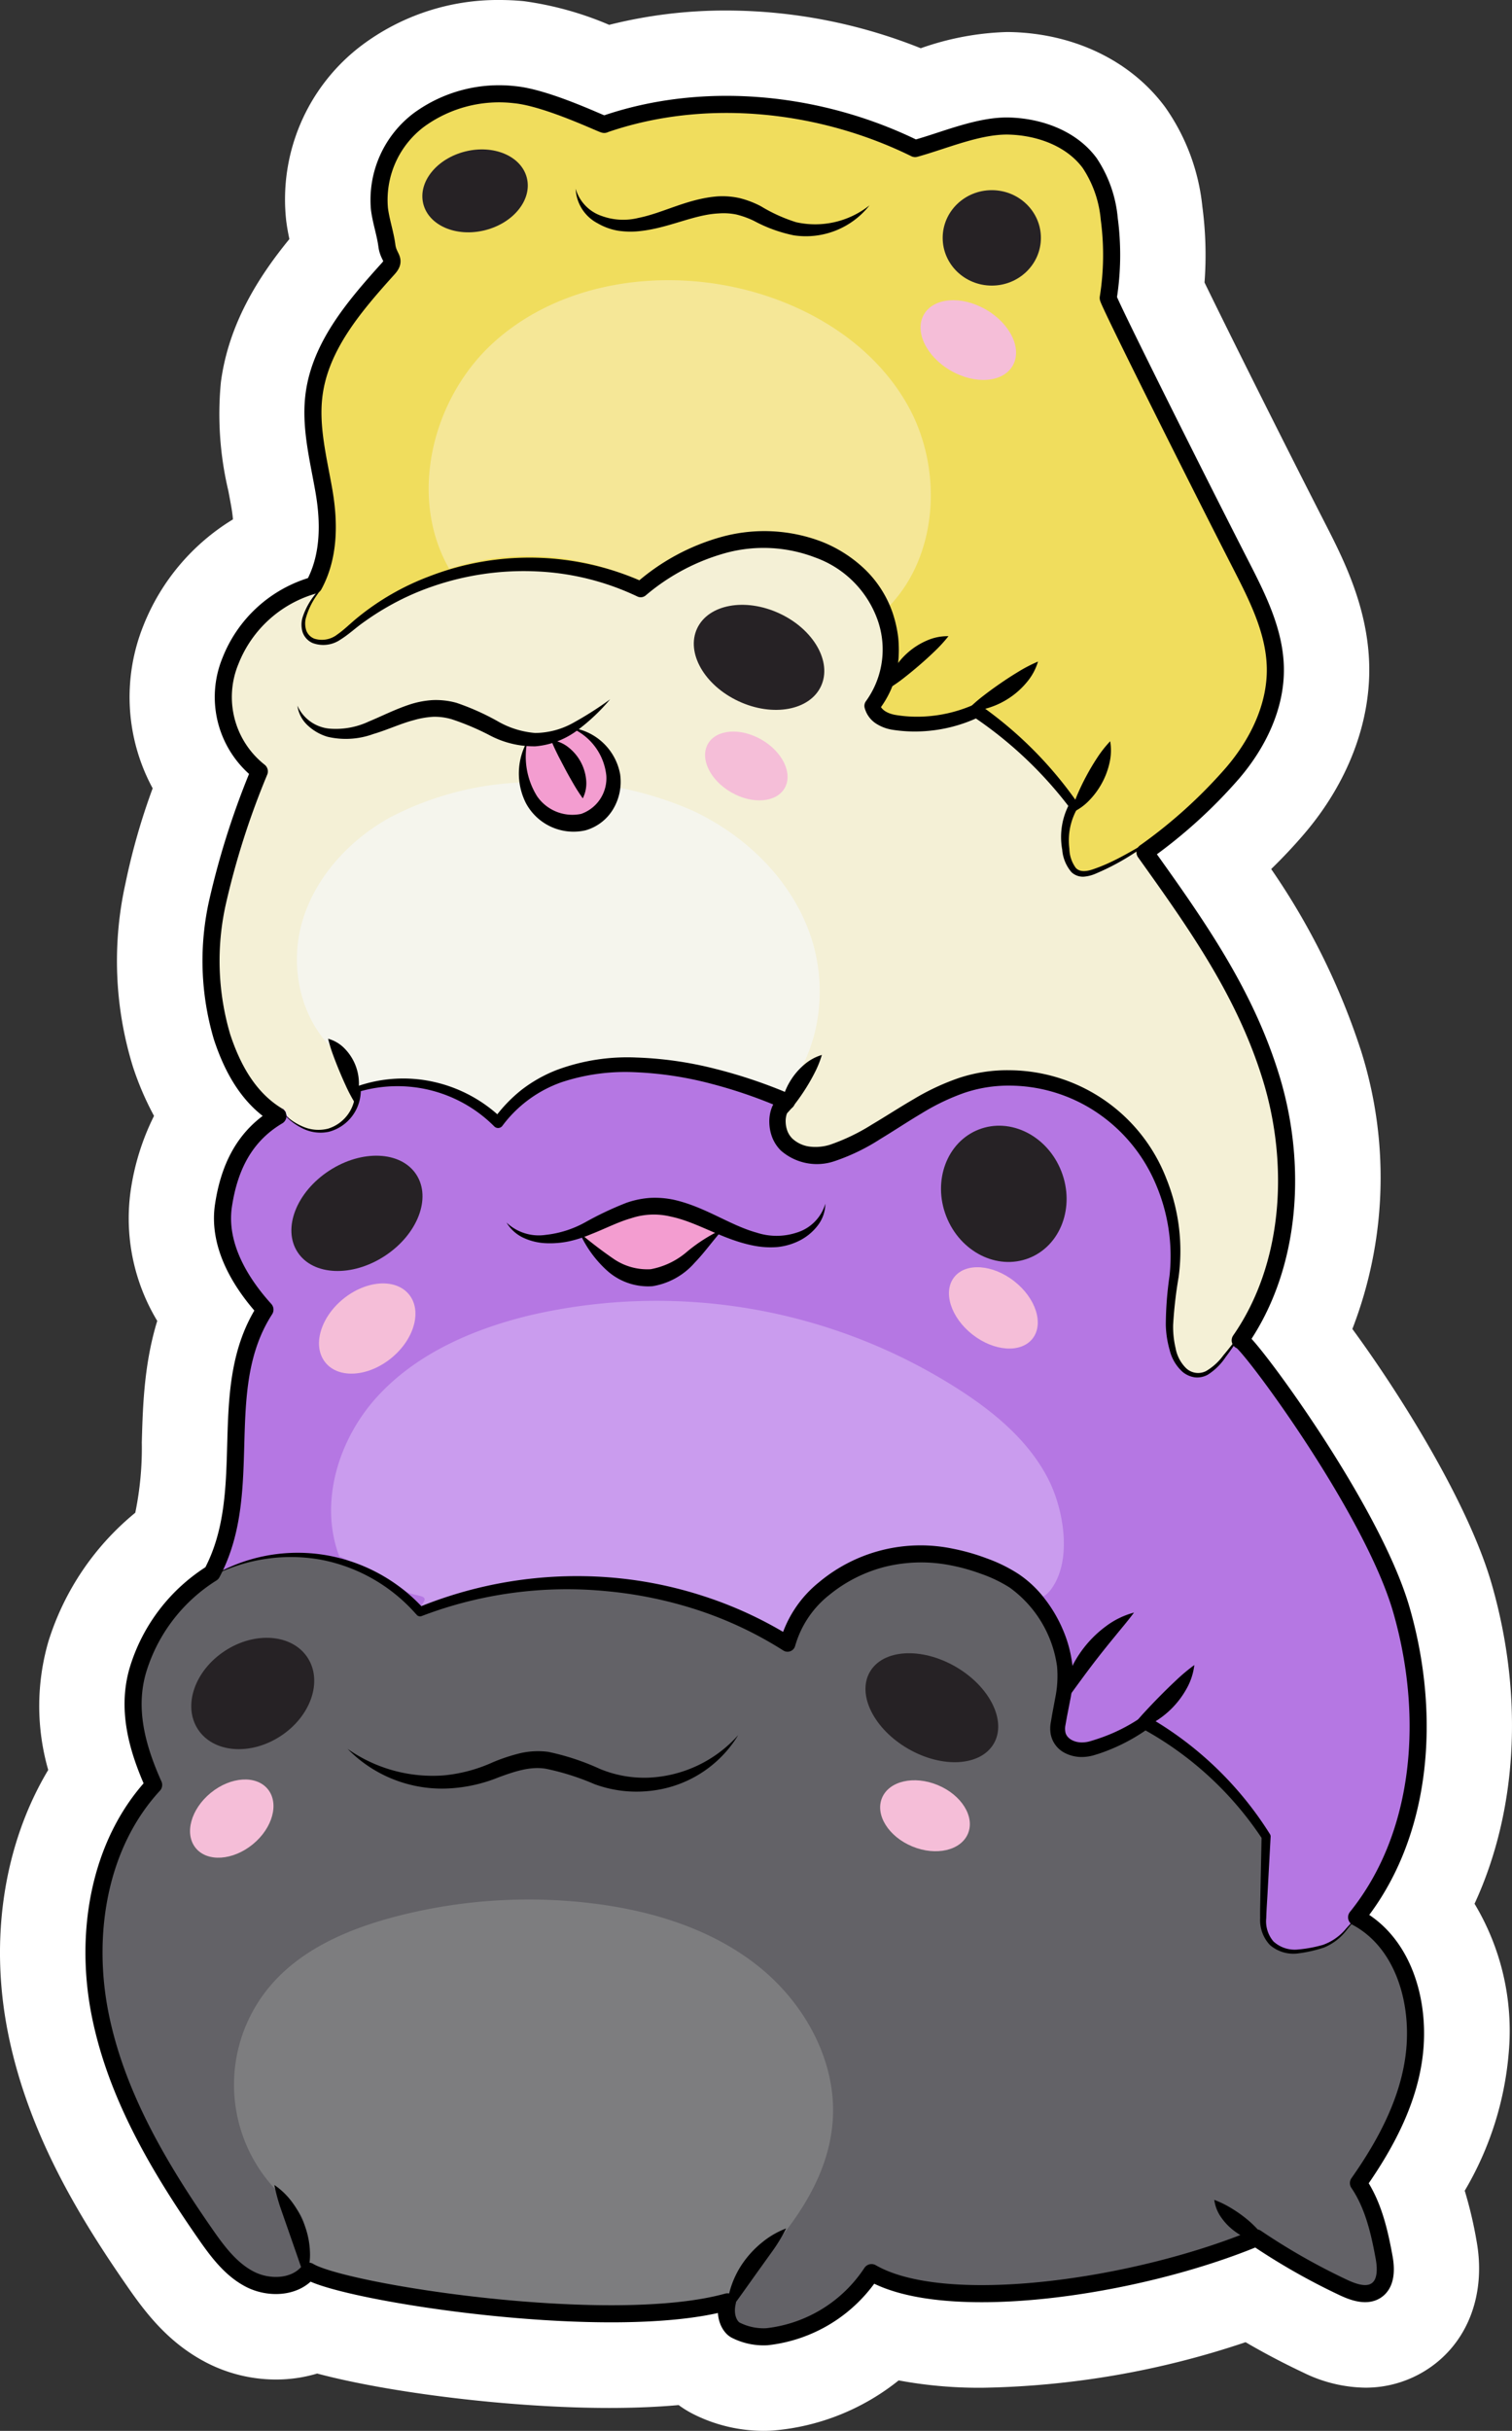<svg xmlns="http://www.w3.org/2000/svg" viewBox="0 0 177.031 284.438"><rect x="0" y="0" width="177.031" height="284.438" fill="#333333" stroke="none"/><defs><style>.cls-1{fill:#fff;}.cls-2{fill:#636267;}.cls-3{fill:#f4f0d6;}.cls-4{fill:#f0dd5d;}.cls-5{fill:#b577e3;}.cls-6{fill:#f39dd0;}.cls-7{fill:#7d7d7f;}.cls-8{fill:#ca9cee;}.cls-9{fill:#f5f5ed;}.cls-10{fill:#f5e797;}.cls-11{fill:#f5bed8;}.cls-12{fill:#262225;}.cls-13{fill:none;stroke:#000;stroke-linecap:round;stroke-linejoin:round;stroke-width:2px;}</style></defs><title>cute-frogs</title><g id="Layer_10"><path d="M150.861,287.219a13.343,13.343,0,0,1-5.913-1.404,7.493,7.493,0,0,1-2.328-1.822,79.19,79.19,0,0,1-9.817.545c-12.587,0-27.191-2.103-34.384-4.272a11.495,11.495,0,0,1-4.621.946,12.76,12.76,0,0,1-5.852-1.417c-3.411-1.77-5.528-4.553-7.404-7.252-5.318-7.655-11.048-16.952-13.229-27.879-2.129-10.67-.157-21.279,5.278-29.033a22.694,22.694,0,0,1-.667-14.317,26.538,26.538,0,0,1,9.637-13.491c1.292-3.182,1.396-6.887,1.514-11.109.132-4.702.279-9.921,2.328-14.985-3.107-4.533-4.382-9.245-3.699-13.777a22.116,22.116,0,0,1,3.659-9.62,27.069,27.069,0,0,1-3.583-7.315,36.955,36.955,0,0,1-.711-18.889,80.74,80.74,0,0,1,3.813-12.674,17.317,17.317,0,0,1-1.977-16.607A20.435,20.435,0,0,1,93.59,71.634a14.366,14.366,0,0,0-.102-5.382c-.116-.667-.243-1.333-.37-1.999a34.265,34.265,0,0,1-.82-11.104c.883-6.705,4.92-11.988,8.489-16.063-.063-.361-.166-.789-.281-1.271a25.505,25.505,0,0,1-.558-2.828,17.801,17.801,0,0,1,6.886-15.904,21.541,21.541,0,0,1,13.177-4.303c.773,0,1.556.039,2.328.114A38.437,38.437,0,0,1,132.48,15.957a50.226,50.226,0,0,1,14.043-1.945,56.415,56.415,0,0,1,22.539,4.746q.275-.089.555-.181a31.635,31.635,0,0,1,9.741-2.045c.168,0,.337.002.504.008,5.873.188,10.979,2.649,14.016,6.754a19.387,19.387,0,0,1,3.417,9.316,37.84,37.84,0,0,1,.104,9.152c2.186,4.586,9.771,19.765,14.752,29.491,2.015,3.934,4.52,8.826,4.64,14.51.117,5.577-2.169,11.392-6.438,16.374a61.043,61.043,0,0,1-6.615,6.572c4.583,6.562,9.528,14.371,12.318,23.514,3.354,10.993,2.571,22.566-2.018,31.715,5.12,6.59,14.41,20.598,17.281,30.566,3.779,13.121,2.611,26.412-3.041,36.499,3.527,4.165,5.305,10.034,4.865,16.529-.356,5.253-2.17,10.416-5.671,16.066a36.2,36.2,0,0,1,1.963,7.282c1.069,5.881-1.907,8.759-3.237,9.724a8.249,8.249,0,0,1-4.887,1.562H221.314a12.105,12.105,0,0,1-5.13-1.299,82.676,82.676,0,0,1-8.312-4.519,98.103,98.103,0,0,1-31.359,5.827,42.099,42.099,0,0,1-11.171-1.305,22.686,22.686,0,0,1-13.706,6.325C151.384,287.211,151.123,287.219,150.861,287.219Z" class="cls-1" transform="translate(-61.477 -7.781)"/><path d="M120.011,17.781c.61,0,1.225.03,1.841.09,3.122.305,7.785,2.302,9.775,3.154.241.103.44.189.591.252a44.847,44.847,0,0,1,14.304-2.266,51.473,51.473,0,0,1,22.191,5.089c.796-.229,1.625-.5,2.497-.785a27.342,27.342,0,0,1,8.147-1.785q.176,0,.351.005c4.329.138,8.028,1.862,10.15,4.73a14.663,14.663,0,0,1,2.481,7.004,32.819,32.819,0,0,1-.084,9.274c.943,2.216,10.077,20.503,15.447,30.987,1.873,3.657,3.995,7.801,4.091,12.336.091,4.345-1.768,8.967-5.235,13.015a58.571,58.571,0,0,1-9.632,8.86c5.617,7.858,11.324,16.023,14.35,25.939,3.313,10.858,2.044,22.559-3.29,30.788,3.655,3.874,15.507,20.917,18.531,31.418,3.874,13.45,2.099,26.789-4.727,35.961,5.203,3.442,6.725,10.072,6.368,15.345-.343,5.071-2.39,10.187-6.43,16.057a24.707,24.707,0,0,1,2.791,8.522c.514,2.828-.398,4.162-1.253,4.783a3.234,3.234,0,0,1-1.951.609,7.34,7.34,0,0,1-3.001-.823,77.425,77.425,0,0,1-9.872-5.572,92.171,92.171,0,0,1-31.929,6.405c-5.076,0-9.536-.662-12.666-2.164a17.894,17.894,0,0,1-12.512,7.194q-.236.015-.473.015a8.281,8.281,0,0,1-3.684-.88,3.404,3.404,0,0,1-1.647-2.906,61.301,61.301,0,0,1-12.727,1.105c-13.788,0-30.246-2.708-34.961-4.771a5.929,5.929,0,0,1-4.044,1.445,7.842,7.842,0,0,1-3.55-.855c-2.4-1.245-4.019-3.392-5.601-5.667-5.024-7.231-10.43-15.975-12.431-26.004-2.072-10.386.196-20.506,6.07-27.23-1.628-3.754-3.137-8.593-1.581-13.679a21.386,21.386,0,0,1,8.817-11.607c2.274-4.421,2.409-9.23,2.551-14.315.149-5.325.303-10.824,3.18-15.719-2.624-3.05-5.345-7.524-4.604-12.438.701-4.65,2.531-8.047,5.58-10.336-2.49-1.934-4.362-4.866-5.7-8.914a32.053,32.053,0,0,1-.554-16.349,90.455,90.455,0,0,1,4.667-14.726,12.1,12.1,0,0,1-3.107-13.633,15.663,15.663,0,0,1,9.988-9.295c1.315-2.636,1.607-5.928.891-10.048-.12-.693-.252-1.387-.385-2.082a29.886,29.886,0,0,1-.774-9.511c.824-6.254,5.32-11.248,8.933-15.26a1.782,1.782,0,0,0,.16-.201c-.024-.057-.057-.114-.088-.179a4.546,4.546,0,0,1-.479-1.491,19.798,19.798,0,0,0-.413-2.023,21.012,21.012,0,0,1-.459-2.287,12.717,12.717,0,0,1,4.987-11.326,16.549,16.549,0,0,1,10.114-3.255m-24.874,120.566-.151-.409c-.021.013-.04.028-.061.041a.992.992,0,0,1,.062.189c.045.063.101.118.15.179m24.875-130.566h-.001a26.557,26.557,0,0,0-16.242,5.352,22.58,22.58,0,0,0-8.781,20.483c.099.786.234,1.5.372,2.139-3.471,4.242-7.104,9.791-8.02,16.741a38.827,38.827,0,0,0,.865,12.687c.123.646.245,1.283.356,1.919.096.553.157,1.035.192,1.452A25.565,25.565,0,0,0,78.28,80.951a22.42,22.42,0,0,0,1.071,19.072,77.455,77.455,0,0,0-3.185,11.131,41.869,41.869,0,0,0,.868,21.427,34.809,34.809,0,0,0,2.476,5.773A28.753,28.753,0,0,0,76.762,147.206a23.204,23.204,0,0,0,3.126,15.134c-1.552,5.055-1.691,10.008-1.809,14.23a37.504,37.504,0,0,1-.764,8.219A31.629,31.629,0,0,0,67.144,199.851a27.111,27.111,0,0,0-.022,15.033c-5.157,8.611-6.92,19.687-4.711,30.757,2.36,11.826,8.414,21.677,14.025,29.753,2.137,3.074,4.786,6.544,9.208,8.838a17.782,17.782,0,0,0,8.155,1.979,16.729,16.729,0,0,0,4.813-.699c8.552,2.273,22.802,4.025,34.191,4.025,2.93,0,5.646-.113,8.132-.336a12.217,12.217,0,0,0,1.784,1.089,18.362,18.362,0,0,0,8.141,1.928c.363,0,.731-.011,1.093-.034a27.075,27.075,0,0,0,14.742-5.869,51.551,51.551,0,0,0,9.816.859,101.571,101.571,0,0,0,30.801-5.33c2.195,1.279,4.448,2.464,6.737,3.543a16.876,16.876,0,0,0,7.264,1.777,13.222,13.222,0,0,0,7.834-2.523c4.352-3.157,6.304-8.64,5.209-14.658a48.344,48.344,0,0,0-1.383-5.864,37.815,37.815,0,0,0,5.161-16.252,28.864,28.864,0,0,0-4.012-17.327c5-10.808,5.803-24.232,2.004-37.422-2.717-9.433-10.656-22.128-16.308-29.834a49.099,49.099,0,0,0,1.022-32.524,81.956,81.956,0,0,0-10.527-21.291c1.37-1.335,2.657-2.703,3.84-4.084,5.068-5.915,7.781-12.923,7.638-19.73-.144-6.835-3.059-12.526-5.186-16.682-4.737-9.249-11.463-22.711-14.098-28.137a42.829,42.829,0,0,0-.255-8.891,24.477,24.477,0,0,0-4.355-11.63c-3.951-5.341-10.464-8.54-17.869-8.776-.231-.007-.45-.01-.67-.01a32.972,32.972,0,0,0-10.075,1.897A61.432,61.432,0,0,0,146.524,9.012a55.678,55.678,0,0,0-13.723,1.676,38.563,38.563,0,0,0-9.976-2.769c-.932-.091-1.878-.137-2.813-.138Z" class="cls-1" transform="translate(-61.477 -7.781)"/><path d="M86.287,191.867a20.297,20.297,0,0,0-8.622,11.197c-1.408,4.603-.17,9.183,1.801,13.574-6.472,7.01-8.132,17.491-6.265,26.847s6.828,17.794,12.271,25.629c1.439,2.071,3.001,4.189,5.24,5.351s5.348,1.045,6.916-.93c4.055,2.499,35.338,7.386,49.017,3.588a2.647,2.647,0,0,0,.98,3.317,5.731,5.731,0,0,0,3.651.763,16.875,16.875,0,0,0,12.241-7.5c8.666,4.997,31.036,1.752,45.04-4.064a76.148,76.148,0,0,0,10.184,5.795c1.254.591,2.818,1.124,3.939.31,1.109-.805,1.102-2.446.857-3.795-.551-3.033-1.277-6.175-3.01-8.723,3.384-4.808,6.238-10.236,6.636-16.103s-1.666-12.226-6.851-14.998c-2.134-19.95-17.189-36.345-34.554-46.396s-37.972-13.314-58.03-12.836c-8.177.195-16.457,1.006-24.101,3.916S90.03,184.594,86.287,191.867Z" class="cls-2" transform="translate(-61.477 -7.781)"/><path d="M206.246,163.77c6.548-8.128,7.123-19.818,4.077-29.801s-8.834-18.5-14.906-26.989a47.671,47.671,0,0,1,6.557-15.032L203.1,82.699l-33.75-17-46.75-5.5L99.212,75.905c-4.639,1.487-8.904,4.7-10.749,9.208A11.083,11.083,0,0,0,91.841,98.044a93.526,93.526,0,0,0-4.881,15.244,31.323,31.323,0,0,0,.523,15.841,16.802,16.802,0,0,0,7.506,8.805l6.194,16.765,69.833,17.167,33.333-.167Z" class="cls-3" transform="translate(-61.477 -7.781)"/><path d="M99.212,75.905c1.819-3.337.841-6.941.19-10.685s-1.65-7.523-1.153-11.291c.757-5.741,4.81-10.419,8.685-14.722.98-1.089.033-1.217-.158-2.67s-.688-2.852-.872-4.305a11.716,11.716,0,0,1,4.608-10.41,15.922,15.922,0,0,1,11.246-2.96c3.952.386,10.662,3.693,10.469,3.467,11.707-4.059,25.277-2.636,36.395,2.833,3.435-.946,7.496-2.745,11.058-2.631s7.259,1.461,9.378,4.326a13.977,13.977,0,0,1,2.294,6.542,31.885,31.885,0,0,1-.12,9.238c-.053.33,10.135,20.708,15.584,31.346,1.924,3.757,3.892,7.681,3.981,11.901.096,4.538-2.042,8.896-4.995,12.343s-6.689,6.118-10.385,8.753l-1.817 1c-3.315,1.743-.323.357-3.817,1.704a2.879,2.879,0,0,1-2.123.221,2.502,2.502,0,0,1-1.231-1.837,8.232,8.232,0,0,1,.764-6.044A46.696,46.696,0,0,0,175.815,90.952a16.933,16.933,0,0,1-9.355,1.405c-1.297-.177-2.549-.715-2.864-1.986,3.158-3.938,2.733-10.064-.404-14.02s-8.476-5.789-13.509-5.393-9.297,2.575-13.188,5.791a32.176,32.176,0,0,0-33.721,4.304,9.068,9.068,0,0,1-2.457,1.694,2.594,2.594,0,0,1-2.792-.435c-.989-1.062-.437-2.797.351-4.015s1.811-2.495,1.609-3.932" class="cls-4" transform="translate(-61.477 -7.781)"/><path d="M206.246,163.77c.537-.35,15.828,20.287,19.314,32.39s2.657,26.157-5.247,35.964l-.391.564c-1.311,1.062-.85,1.219-2.237,2.178a8.768,8.768,0,0,1-3.846,1.212,3.839,3.839,0,0,1-3.882-1.423,5.753,5.753,0,0,1-.559-3.365c.106-2.806.218-5.807.323-8.613A40.214,40.214,0,0,0,195.553,209.353a21.168,21.168,0,0,1-6.276,3.006c-1.994.576-4.29-.434-3.932-2.744.419-2.711,1.209-4.996.671-7.766a15.152,15.152,0,0,0-4.064-7.686,15.5,15.5,0,0,0-6.459-3.537,19.469,19.469,0,0,0-9.79-.672c-5.32,1.083-10.689,4.908-12.017,10.172a48.189,48.189,0,0,0-43.023-3.761A19.717,19.717,0,0,0,86.021,192.373l.266-.506c5.2-9.754.216-21.556,6.21-30.843-3.044-3.356-5.531-7.703-4.856-12.183A15.567,15.567,0,0,1,94.989,137.934l-.429-.513a4.618,4.618,0,0,0,8.829-2.211,16.292,16.292,0,0,1,16.404,3.908l.579-.726c7.269-9.121,22.548-6.353,33.25-1.718-1.36.728-1.38,3.036-.581,4.355a4.55,4.55,0,0,0,3.967,1.952,10.29,10.29,0,0,0,4.399-1.299c4.435-2.219,8.328-5.578,13.068-7.032a19.013,19.013,0,0,1,18.092,4.333,21.348,21.348,0,0,1,6.432,17.652c-.309,2.956-1.007,5.937-.275,8.818A5.725,5.725,0,0,0,199.682,167.61a2.675,2.675,0,0,0,2.023,1.09,4.002,4.002,0,0,0,2.819-1.825,36.576,36.576,0,0,0,3.509-5.104Z" class="cls-5" transform="translate(-61.477 -7.781)"/><path d="M129.359,152.057a20.956,20.956,0,0,0,3.571,3.697,7.051,7.051,0,0,0,4.796,1.538,8.477,8.477,0,0,0,4.554-2.33,39.359,39.359,0,0,1,3.919-3.409,14.092,14.092,0,0,0-8.305-2.747A15.331,15.331,0,0,0,129.359,152.057Z" class="cls-6" transform="translate(-61.477 -7.781)"/><path d="M95.57,265.669A17.886,17.886,0,0,1,93.102,240.17c3.644-4.311,9.111-6.656,14.569-8.096a61.672,61.672,0,0,1,23.362-1.553c6.898.868,13.81,3.002,19.243,7.34s9.188,11.132,8.698,18.067c-.607,8.589-7.174,15.405-13.346,21.409a91.834,91.834,0,0,1-48.235-4.745C97.277,269.748,97.79,267.449,95.57,265.669Z" class="cls-7" transform="translate(-61.477 -7.781)"/><path d="M101.205,189.905c-2.404-6.342-.084-13.799,4.516-18.783s11.117-7.805,17.706-9.413a65.602,65.602,0,0,1,50.01,8.46c4.37,2.771,8.541,6.198,10.849,10.829,1.712,3.435,2.749,9.267.31,12.672-1.805,2.52-2.938-.324-5.497-1.472-2.355-1.056-3.007-.83-5.5-1.5-3.08-.828-8.16-1.193-11.166-.127-4.317,1.53-6.891,5.852-9.103,9.862a48.632,48.632,0,0,0-43.167-3.698l.936-1.535c.542-.889-1.37-.6-2.163-1.275a8.746,8.746,0,0,0-2.776-1.394C104.407,191.901,102.958,190.536,101.205,189.905Z" class="cls-8" transform="translate(-61.477 -7.781)"/><path d="M100.96,130.994c-4.179-3.579-5.617-9.766-4.177-15.077s5.43-9.704,10.22-12.41a36.364,36.364,0,0,1,15.82-4.179,40.936,40.936,0,0,1,19.802,3.331c6.12,2.88,11.365,7.938,13.648,14.304s1.271,14.015-3.241,19.054c-5.851-1.989-11.655-3.634-17.834-3.665s-12.067,2.026-15.598,7.098c-3.659-4.437-11.051-6.099-16.438-4.084C102.494,133.904,102.18,132.039,100.96,130.994Z" class="cls-9" transform="translate(-61.477 -7.781)"/><path d="M114.072,74.338c-4.822-8.41-2.025-19.886,5.134-26.424s17.707-8.496,27.239-6.729c8.651,1.604,17.043,6.381,21.335,14.061s3.525,18.363-3.008,24.257l.577-1.053c-1.707-5.505-8.089-7.599-13.85-7.777s-11.318,2.606-15.533,6.537l.672-1.239A29.806,29.806,0,0,0,114.072,74.338Z" class="cls-10" transform="translate(-61.477 -7.781)"/><ellipse cx="174.85" cy="47.574" class="cls-11" rx="4.125" ry="6" transform="translate(-15.252 167.431) rotate(-60)"/><ellipse cx="148.86" cy="97.408" class="cls-11" rx="3.557" ry="5.184" transform="translate(-71.405 169.839) rotate(-60)"/><ellipse cx="177.784" cy="160.818" class="cls-11" rx="3.964" ry="5.828" transform="translate(-119.901 193.967) rotate(-51.962)"/><ellipse cx="104.473" cy="163.233" class="cls-11" rx="6.311" ry="4.462" transform="translate(-141.152 95.044) rotate(-39.218)"/><ellipse cx="88.612" cy="220.576" class="cls-11" rx="5.448" ry="3.888" transform="translate(-180.981 97.932) rotate(-39.218)"/><ellipse cx="169.779" cy="220.242" class="cls-11" rx="3.888" ry="5.448" transform="translate(-160.074 285.302) rotate(-67.557)"/><path d="M128.892,92.523l.154.648a6.827,6.827,0,0,1,4.185,4.939,5.294,5.294,0,0,1-2.78,5.631,5.529,5.529,0,0,1-6.552-2.088,8.064,8.064,0,0,1-.675-7.164A10.277,10.277,0,0,0,128.892,92.523Z" class="cls-6" transform="translate(-61.477 -7.781)"/><ellipse cx="116.123" cy="27.835" class="cls-12" rx="5.75" ry="5.583"/><ellipse cx="117.1" cy="30.116" class="cls-12" rx="6.25" ry="4.75" transform="translate(-65.285 21.503) rotate(-14.029)"/><ellipse cx="150.35" cy="84.699" class="cls-12" rx="5.667" ry="8" transform="translate(-51.295 177.576) rotate(-65.078)"/><ellipse cx="179.007" cy="147.472" class="cls-12" rx="7.234" ry="8.078" transform="translate(-102.853 67.422) rotate(-21.327)"/><ellipse cx="103.268" cy="149.757" class="cls-12" rx="8.302" ry="5.957" transform="translate(-126.599 73.157) rotate(-33.182)"/><ellipse cx="91.07" cy="205.938" class="cls-12" rx="7.667" ry="5.957" transform="translate(-159.336 75.641) rotate(-33.182)"/><ellipse cx="170.581" cy="207.603" class="cls-12" rx="5.548" ry="8.38" transform="translate(-155.976 243.748) rotate(-60)"/><path d="M97.629,273.534c-1.568,1.976-4.677,2.092-6.916.93s-3.801-3.279-5.24-5.351C80.029,261.279,75.068,252.841,73.201,243.485s-.206-19.837,6.265-26.847c-1.971-4.391-3.209-8.971-1.801-13.574a20.297,20.297,0,0,1,8.622-11.197c5.2-9.754.216-21.556,6.21-30.843-3.044-3.356-5.531-7.703-4.856-12.183s2.477-8.166,6.375-10.475c-3.37-2.014-5.303-5.509-6.534-9.237a31.323,31.323,0,0,1-.523-15.841,93.526,93.526,0,0,1,4.881-15.244,11.083,11.083,0,0,1-3.378-12.931A14.837,14.837,0,0,1,98.225,76.262c1.819-3.337,1.828-7.297,1.178-11.041s-1.65-7.523-1.153-11.291c.757-5.741,4.81-10.419,8.685-14.722.98-1.089.033-1.217-.158-2.67s-.688-2.852-.872-4.305a11.716,11.716,0,0,1,4.608-10.41,15.922,15.922,0,0,1,11.246-2.96c3.952.386,10.662,3.693,10.469,3.467,11.707-4.059,25.277-2.636,36.395,2.833,3.435-.946,7.496-2.745,11.058-2.631s7.259,1.461,9.378,4.326a13.977,13.977,0,0,1,2.294,6.542,31.885,31.885,0,0,1-.12,9.238c-.053.33,10.135,20.708,15.584,31.346,1.924,3.757,3.892,7.681,3.981,11.901.096,4.538-2.042,8.896-4.995,12.343a58.203,58.203,0,0,1-10.264,9.284c6.073,8.488,11.739,16.475,14.785,26.458s2.444,21.897-3.639,30.647c.537-.35,15.39,19.441,18.876,31.544s2.657,26.157-5.247,35.964c5.185,2.772,7.249,9.132,6.851,14.998s-3.251,11.295-6.636,16.103c1.734,2.548,2.46,5.691,3.01,8.723.245,1.349.252,2.99-.857,3.795-1.121.814-2.686.281-3.939-.31a76.148,76.148,0,0,1-10.184-5.795c-14.004,5.816-36.374,9.061-45.04,4.064a16.875,16.875,0,0,1-12.241,7.5,7.209,7.209,0,0,1-3.651-.763c-.651-.324-1.401-1.532-.98-3.317C132.967,280.921,101.683,276.033,97.629,273.534Z" class="cls-13" transform="translate(-61.477 -7.781)"/><path d="M128.878,29.866a4.749,4.749,0,0,0,3.014,3.173,7.352,7.352,0,0,0,4.318.243c2.922-.578,5.768-2.254,9.281-2.522a9.223,9.223,0,0,1,2.65.219,11.18,11.18,0,0,1,2.416.93,18.703,18.703,0,0,0,4.136,1.873,10.217,10.217,0,0,0,8.591-1.975,9.478,9.478,0,0,1-8.882,3.508,16.923,16.923,0,0,1-4.663-1.698,10.631,10.631,0,0,0-2.038-.735,7.387,7.387,0,0,0-2.086-.128c-2.893.136-5.799,1.696-9.175,2.065a9.921,9.921,0,0,1-2.552-.035,7.105,7.105,0,0,1-2.431-.871A4.794,4.794,0,0,1,128.878,29.866Z" transform="translate(-61.477 -7.781)"/><path d="M99.485,74.367a4.484,4.484,0,0,1-.865,2.993,8.709,8.709,0,0,0-1.341,2.772,2.634,2.634,0,0,0,.062,1.435,1.653,1.653,0,0,0,.938.945,2.937,2.937,0,0,0,2.7-.496c.813-.561,1.564-1.329,2.399-2a29.929,29.929,0,0,1,8.319-4.779,32.546,32.546,0,0,1,25.191.688l-.974.12a25.503,25.503,0,0,1,10.152-5.47,18.862,18.862,0,0,1,11.616.587,15.555,15.555,0,0,1,5.02,3.197A12.971,12.971,0,0,1,165.959,79.4a14.599,14.599,0,0,1,.679,2.937,14.185,14.185,0,0,1-.006,3.022,12.925,12.925,0,0,1-.766,2.945,11.584,11.584,0,0,1-1.559,2.638l.174-.79c.122.631.81,1.083,1.768,1.271a15.309,15.309,0,0,0,3.106.213,16.506,16.506,0,0,0,6.129-1.396l.018-.008a.778.778,0,0,1,.743.064,46.257,46.257,0,0,1,11.378,11.404l.009.013a.534.534,0,0,1,.018.601,7.545,7.545,0,0,0-.967,4.775,3.932,3.932,0,0,0,.745,2.236c.477.545,1.333.431,2.135.133,3.309-1.13,6.182-3.309,9.371-4.84-1.541.869-2.985,1.883-4.467,2.852a27.9,27.9,0,0,1-4.699,2.535,4.309,4.309,0,0,1-1.377.355,1.943,1.943,0,0,1-1.462-.524,4.588,4.588,0,0,1-1.084-2.639,8.253,8.253,0,0,1,.893-5.457l.027.613A47.194,47.194,0,0,0,175.384,91.609l.76.056a17.579,17.579,0,0,1-6.72,1.69,16.868,16.868,0,0,1-3.519-.193,4.977,4.977,0,0,1-1.875-.726,3.168,3.168,0,0,1-1.32-1.844.936.936,0,0,1,.174-.79,10.326,10.326,0,0,0,1.245-9.75,12.056,12.056,0,0,0-7.185-7.03,16.882,16.882,0,0,0-10.405-.562,24.562,24.562,0,0,0-9.463,4.995l-.011.009a.903.903,0,0,1-.964.112,30.536,30.536,0,0,0-11.829-2.936,32.685,32.685,0,0,0-12.153,1.758,30.46,30.46,0,0,0-5.62,2.594c-.895.521-1.755,1.098-2.597,1.704-.838.604-1.598,1.321-2.548,1.915a3.549,3.549,0,0,1-3.294.404,2.164,2.164,0,0,1-1.162-1.29,3.055,3.055,0,0,1-.002-1.679,8.336,8.336,0,0,1,1.546-2.797A4.388,4.388,0,0,0,99.485,74.367Z" transform="translate(-61.477 -7.781)"/><path d="M96.298,90.352a4.579,4.579,0,0,0,3.75,2.687,9.111,9.111,0,0,0,4.612-.833c1.506-.623,3.024-1.402,4.733-1.972a10.745,10.745,0,0,1,2.715-.531,8.993,8.993,0,0,1,2.822.32,28.693,28.693,0,0,1,4.787,2.134,10.427,10.427,0,0,0,4.429,1.391,9.295,9.295,0,0,0,4.516-1.226,40.198,40.198,0,0,0,4.249-2.712,22.9,22.9,0,0,1-3.732,3.547,9.595,9.595,0,0,1-4.998,1.952,11.087,11.087,0,0,1-5.277-1.241,29.98,29.98,0,0,0-4.508-1.918,7.005,7.005,0,0,0-2.195-.296,10.195,10.195,0,0,0-2.266.39c-1.541.399-3.071,1.132-4.76,1.63a9.38,9.38,0,0,1-5.343.319A5.787,5.787,0,0,1,97.492,92.65,3.838,3.838,0,0,1,96.298,90.352Z" transform="translate(-61.477 -7.781)"/><path d="M174.694,90.895a17.694,17.694,0,0,1,1.961-1.731c.656-.508,1.311-.981,1.978-1.439.666-.459,1.344-.899,2.054-1.328a17.279,17.279,0,0,1,2.323-1.204,6.69,6.69,0,0,1-1.284,2.384,9.289,9.289,0,0,1-1.962,1.797,9.383,9.383,0,0,1-2.384,1.18A6.746,6.746,0,0,1,174.694,90.895Z" transform="translate(-61.477 -7.781)"/><path d="M186.901,102.909a13.777,13.777,0,0,1,.809-2.354c.316-.722.656-1.411,1.022-2.086.365-.675.758-1.335,1.192-1.994a13.498,13.498,0,0,1,1.538-1.959,6.443,6.443,0,0,1-.087,2.566,9.008,9.008,0,0,1-.886,2.342,9.107,9.107,0,0,1-1.485,2.016A6.499,6.499,0,0,1,186.901,102.909Z" transform="translate(-61.477 -7.781)"/><path d="M94.35,137.699a6.886,6.886,0,0,0,2.524,1.878,4.563,4.563,0,0,0,3.024.266,4.513,4.513,0,0,0,3.16-4.609A.32.32,0,0,1,103.271,134.9l.015-.005a16.375,16.375,0,0,1,8.97-.524,16.757,16.757,0,0,1,7.99,4.292l-.955.054a17.083,17.083,0,0,1,3.26-3.418,16.56,16.56,0,0,1,4.154-2.335,23.736,23.736,0,0,1,9.282-1.441,43.137,43.137,0,0,1,9.219,1.319,58.3,58.3,0,0,1,8.791,2.964.941.941,0,0,1,.112,1.674l-.042.025a1.139,1.139,0,0,0-.459.582,2.678,2.678,0,0,0-.141,1.018,3.22,3.22,0,0,0,.224,1.068,2.507,2.507,0,0,0,.568.843,3.673,3.673,0,0,0,2.0.928,5.676,5.676,0,0,0,2.395-.217,23.471,23.471,0,0,0,4.887-2.347c1.61-.951,3.202-1.993,4.874-2.963a27.936,27.936,0,0,1,5.324-2.497,17.968,17.968,0,0,1,5.897-.91,19.834,19.834,0,0,1,18.412,12.706,22.605,22.605,0,0,1,1.426,11.493,50.537,50.537,0,0,0-.642,5.599,10.851,10.851,0,0,0,.29,2.727,4.389,4.389,0,0,0,1.204,2.316,2.046,2.046,0,0,0,2.352.366,6.679,6.679,0,0,0,2.027-1.839,37.411,37.411,0,0,0,3.325-4.606,35.849,35.849,0,0,1-3.06,4.818,7.022,7.022,0,0,1-2.08,2.046,2.547,2.547,0,0,1-1.523.308,2.879,2.879,0,0,1-1.426-.634,5.022,5.022,0,0,1-1.522-2.584,11.646,11.646,0,0,1-.445-2.907,40.96,40.96,0,0,1,.435-5.734,21.37,21.37,0,0,0-1.642-10.83,19.002,19.002,0,0,0-6.886-8.313,18.459,18.459,0,0,0-10.252-3.132,16.138,16.138,0,0,0-5.304.867,26.109,26.109,0,0,0-4.948,2.383c-1.605.951-3.184,2.004-4.834,3.001a23.799,23.799,0,0,1-5.35,2.586,6.397,6.397,0,0,1-6.298-1.248,4.456,4.456,0,0,1-.996-1.513,5.125,5.125,0,0,1-.345-1.709,4.548,4.548,0,0,1,.283-1.78,3.026,3.026,0,0,1,1.338-1.553l.071,1.698a56.465,56.465,0,0,0-8.483-2.947,41.393,41.393,0,0,0-8.826-1.348,23.78,23.78,0,0,0-8.694,1.16,14.721,14.721,0,0,0-6.948,5.113.626.626,0,0,1-.948.062l-.007-.007a16.002,16.002,0,0,0-15.848-4.048l.227-.339a5.024,5.024,0,0,1-3.726,5.02,4.699,4.699,0,0,1-3.201-.448A6.983,6.983,0,0,1,94.35,137.699Z" transform="translate(-61.477 -7.781)"/><path d="M123.224,94.49a8.793,8.793,0,0,0,1.133,6.455,5.022,5.022,0,0,0,5.166,2.071,4.427,4.427,0,0,0,2.945-4.479,6.842,6.842,0,0,0-3.464-5.263l-.03-.018a.076.076,0,0,1-.036-.059l-.047-.674.262.622-.066-.077a6.698,6.698,0,0,1,4.996,5.299,6.226,6.226,0,0,1-.751,3.979,5.517,5.517,0,0,1-3.288,2.59,6.318,6.318,0,0,1-7-3.197A7.711,7.711,0,0,1,123.224,94.49Z" transform="translate(-61.477 -7.781)"/><path d="M126.006,94.38a3.982,3.982,0,0,1,2.045.862,5.48,5.48,0,0,1,2.052,3.769,3.955,3.955,0,0,1-.39,2.186,20.112,20.112,0,0,1-1.116-1.736c-.316-.543-.608-1.063-.892-1.589l-.847-1.614C126.581,95.689,126.283,95.113,126.006,94.38Z" transform="translate(-61.477 -7.781)"/><path d="M102.948,136.7a18.392,18.392,0,0,1-.981-1.873c-.271-.589-.518-1.156-.756-1.728-.239-.571-.465-1.147-.69-1.754a17.753,17.753,0,0,1-.629-2.02,4.22,4.22,0,0,1,1.942,1.155,5.849,5.849,0,0,1,1.667,4.032A4.249,4.249,0,0,1,102.948,136.7Z" transform="translate(-61.477 -7.781)"/><path d="M152.968,138.682a5.681,5.681,0,0,1,.162-2.396,7.889,7.889,0,0,1,.948-2.134,7.803,7.803,0,0,1,1.526-1.767,5.632,5.632,0,0,1,2.101-1.164,12.07,12.07,0,0,1-.875,2.148c-.332.648-.685,1.26-1.065,1.855-.379.595-.783,1.175-1.228,1.751A12.318,12.318,0,0,1,152.968,138.682Z" transform="translate(-61.477 -7.781)"/><path d="M120.783,150.834a5.493,5.493,0,0,0,4.591,1.44A12.243,12.243,0,0,0,130.039,150.78a38.434,38.434,0,0,1,4.776-2.256,10.502,10.502,0,0,1,2.77-.575,10.699,10.699,0,0,1,2.836.228c3.67.844,6.516,2.972,9.647,3.837a7.499,7.499,0,0,0,4.698-.007,5.002,5.002,0,0,0,3.343-3.376,4.223,4.223,0,0,1-.853,2.5,6.191,6.191,0,0,1-2.089,1.773,7.371,7.371,0,0,1-2.683.796,10.188,10.188,0,0,1-2.766-.165c-3.635-.699-6.598-2.767-9.721-3.404a8.38,8.38,0,0,0-4.604.191c-1.551.439-3.072,1.235-4.715,1.875a14.854,14.854,0,0,1-2.572.83,10.915,10.915,0,0,1-2.72.223,6.939,6.939,0,0,1-2.644-.643A4.551,4.551,0,0,1,120.783,150.834Z" transform="translate(-61.477 -7.781)"/><path d="M86.021,192.373a19.765,19.765,0,0,1,13.083-2.705,20.064,20.064,0,0,1,11.969,6.334l-.612-.145a49.043,49.043,0,0,1,22.234-3.515,47.659,47.659,0,0,1,11.154,2.202,46.487,46.487,0,0,1,10.33,4.8l-1.391.556a13.538,13.538,0,0,1,4.6-6.994,18.538,18.538,0,0,1,15.666-3.907,24.685,24.685,0,0,1,3.957,1.129,17.836,17.836,0,0,1,3.743,1.845,12.836,12.836,0,0,1,3.076,2.924,16.179,16.179,0,0,1,2.111,3.617,14.709,14.709,0,0,1,1.09,4.07,14.522,14.522,0,0,1-.265,4.189l-.38,1.949-.169.951a2.052,2.052,0,0,0-.013.698c.087.81,1.055,1.354,2.114,1.287a3.302,3.302,0,0,0,.779-.13q.456-.132.907-.284.903-.298,1.776-.679a20.568,20.568,0,0,0,3.33-1.843l.018-.012a.753.753,0,0,1,.797-.031,40.81,40.81,0,0,1,14.239,13.712l.007.012a.5.5,0,0,1,.076.294l-.347,6.364c-.054,1.054-.139,2.136-.166,3.164a3.614,3.614,0,0,0,.843,2.724,3.687,3.687,0,0,0,2.723.958,15.555,15.555,0,0,0,3.073-.555,6.223,6.223,0,0,0,2.56-1.73,21.378,21.378,0,0,1,2.249-2.255,21.344,21.344,0,0,0-2.123,2.37,6.349,6.349,0,0,1-2.572,1.929,15.779,15.779,0,0,1-3.161.702,4.204,4.204,0,0,1-3.158-.995,4.248,4.248,0,0,1-1.15-3.139c-.015-1.095.027-2.136.039-3.204l.131-6.372.083.305a39.52,39.52,0,0,0-14.092-12.935l.815-.043a22.156,22.156,0,0,1-3.54,2.074q-.932.434-1.903.781c-.323.116-.651.218-.98.317a5.03,5.03,0,0,1-1.167.203,4.289,4.289,0,0,1-2.384-.534,3.118,3.118,0,0,1-1.525-2.152,3.801,3.801,0,0,1,0-1.271l.169-1.0.362-1.94a12.77,12.77,0,0,0,.216-3.687,13.678,13.678,0,0,0-5.534-9.222A15.959,15.959,0,0,0,176.349,191.937a22.727,22.727,0,0,0-3.658-1.014,17.775,17.775,0,0,0-7.437.152,16.885,16.885,0,0,0-6.642,3.301,11.668,11.668,0,0,0-4.03,5.976l-.002.007a.923.923,0,0,1-1.122.665.947.947,0,0,1-.267-.116A44.682,44.682,0,0,0,143.3,196.216a48.882,48.882,0,0,0-10.744-2.244,47.68,47.68,0,0,0-21.69,2.9l-.011.004a.541.541,0,0,1-.601-.149,19.74,19.74,0,0,0-11.249-6.451A20.036,20.036,0,0,0,86.021,192.373Z" transform="translate(-61.477 -7.781)"/><path d="M102.171,212.416a17.299,17.299,0,0,0,11.364,3.096,18.083,18.083,0,0,0,5.674-1.538,21.358,21.358,0,0,1,3.05-1.018,9.283,9.283,0,0,1,3.41-.189,28.55,28.55,0,0,1,6.046,1.995,13.547,13.547,0,0,0,5.666,1.026,14.916,14.916,0,0,0,10.532-4.983,13.723,13.723,0,0,1-10.416,6.539,14.216,14.216,0,0,1-6.43-.803,29.141,29.141,0,0,0-5.663-1.794c-1.8-.308-3.599.286-5.529.993a17.92,17.92,0,0,1-6.262,1.324A15.471,15.471,0,0,1,102.171,212.416Z" transform="translate(-61.477 -7.781)"/><path d="M129.359,152.057a49.468,49.468,0,0,0,4.05,3.085,6.976,6.976,0,0,0,4.253,1.151,9.024,9.024,0,0,0,4.12-1.933,18.771,18.771,0,0,1,4.416-2.806c-1.198,1.301-2.134,2.684-3.386,3.979a8.326,8.326,0,0,1-4.931,2.747,7.179,7.179,0,0,1-5.395-1.888A13.196,13.196,0,0,1,129.359,152.057Z" transform="translate(-61.477 -7.781)"/><path d="M193.665,210.336a22.381,22.381,0,0,1,1.783-2.168c.604-.66,1.209-1.29,1.823-1.912.614-.622,1.238-1.233,1.891-1.844a21.803,21.803,0,0,1,2.152-1.803,7.388,7.388,0,0,1-.903,2.76,10.424,10.424,0,0,1-3.997,4.034A7.448,7.448,0,0,1,193.665,210.336Z" transform="translate(-61.477 -7.781)"/><path d="M185.841,207.305a9.678,9.678,0,0,1,.729-3.56,13.141,13.141,0,0,1,4.412-5.688,9.611,9.611,0,0,1,3.27-1.587c-.735.992-1.484,1.856-2.197,2.737-.719.872-1.414,1.736-2.097,2.612-.681.876-1.347,1.764-2.013,2.677C187.268,205.405,186.618,206.346,185.841,207.305Z" transform="translate(-61.477 -7.781)"/><path d="M165.282,88.488a6.044,6.044,0,0,1,.882-2.444,8.424,8.424,0,0,1,3.817-3.305,5.996,5.996,0,0,1,2.547-.518,17.29,17.29,0,0,1-1.689,1.836c-.567.544-1.133,1.056-1.711,1.554-.578.498-1.166.984-1.786,1.468A17.74,17.74,0,0,1,165.282,88.488Z" transform="translate(-61.477 -7.781)"/><path d="M97.232,274.368c-.408-.976-.693-1.886-1.007-2.775l-.913-2.622-.924-2.646A21.369,21.369,0,0,1,93.6,263.449a8.599,8.599,0,0,1,2.183,2.152,10.739,10.739,0,0,1,1.414,2.704,9.927,9.927,0,0,1,.572,3.022A7.202,7.202,0,0,1,97.232,274.368Z" transform="translate(-61.477 -7.781)"/><path d="M146.642,278.408a8.514,8.514,0,0,1,.468-3.162,10.757,10.757,0,0,1,1.466-2.836,11.686,11.686,0,0,1,2.189-2.291,10.017,10.017,0,0,1,2.752-1.586,19.219,19.219,0,0,1-1.608,2.665l-1.712,2.382L148.51,275.949C147.93,276.749,147.365,277.582,146.642,278.408Z" transform="translate(-61.477 -7.781)"/><path d="M209.85,270.262a6.024,6.024,0,0,1-2.124-.453,7.607,7.607,0,0,1-1.806-1.035,6.816,6.816,0,0,1-1.46-1.53,4.572,4.572,0,0,1-.811-2.055,11.543,11.543,0,0,1,1.898.918,15.393,15.393,0,0,1,1.598,1.086,12.772,12.772,0,0,1,1.46,1.317A7.137,7.137,0,0,1,209.85,270.262Z" transform="translate(-61.477 -7.781)"/></g></svg>